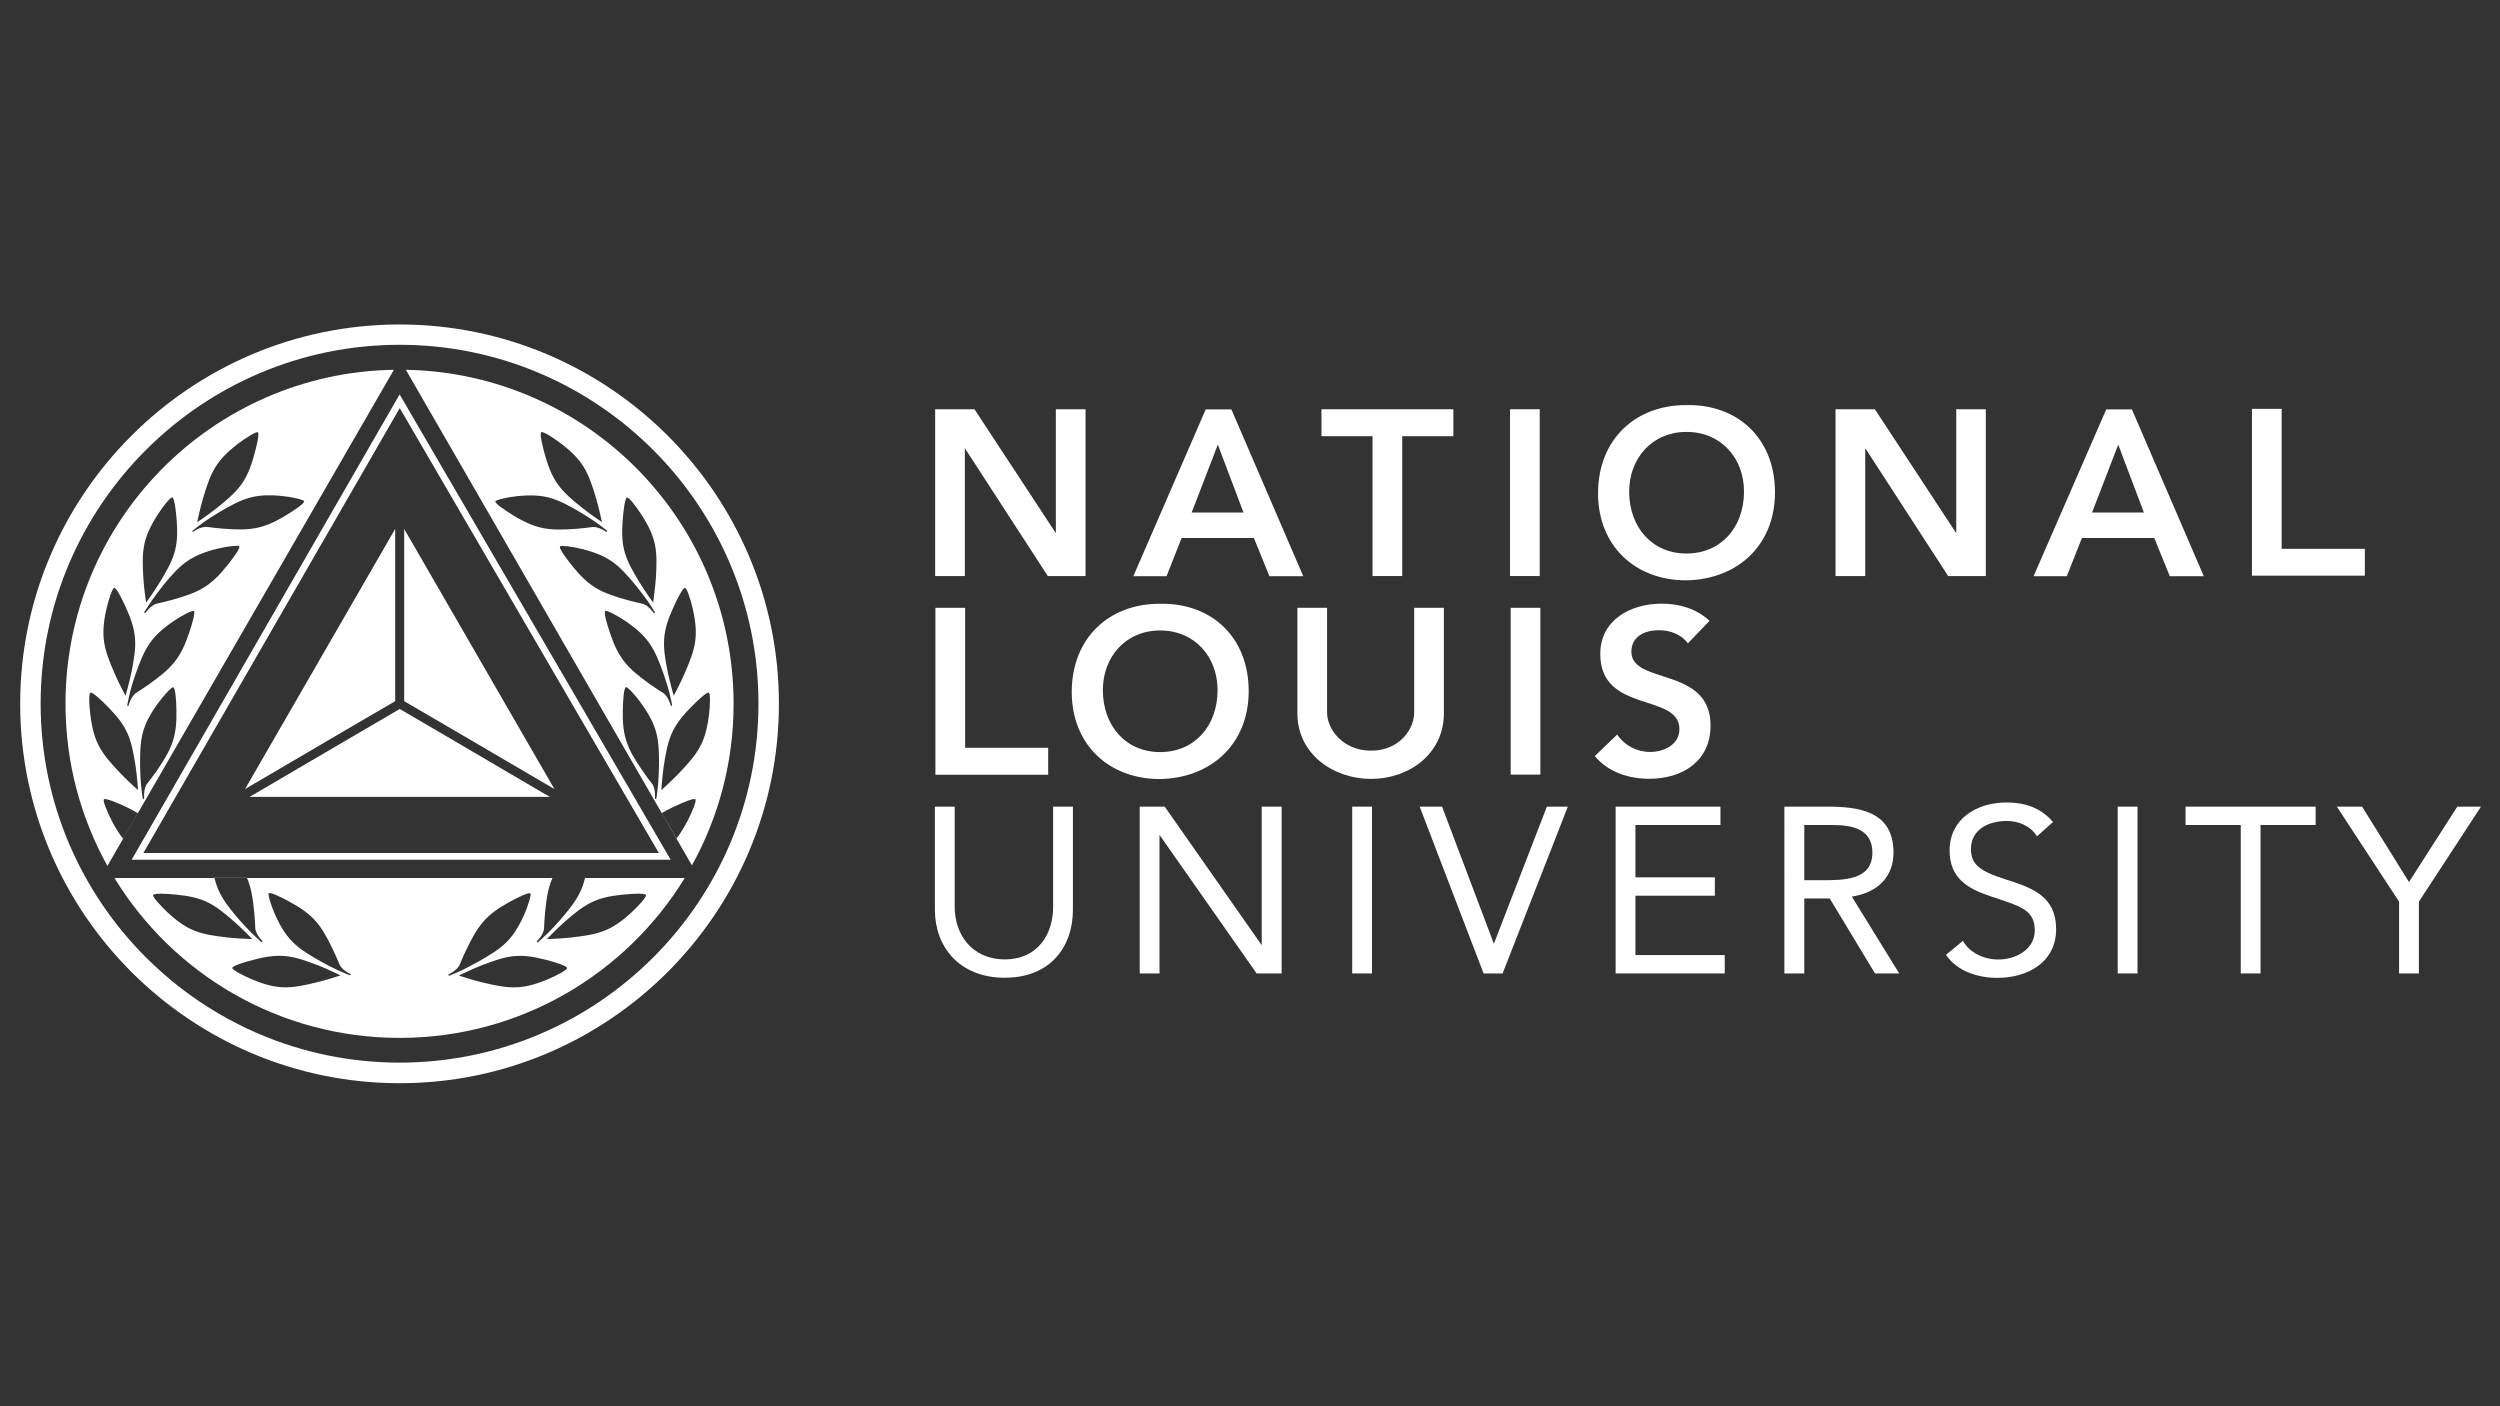 <?xml version="1.0" encoding="utf-8"?>
<!-- Generator: Adobe Illustrator 28.2.0, SVG Export Plug-In . SVG Version: 6.00 Build 0)  -->
<svg version="1.1" id="Layer_1" xmlns="http://www.w3.org/2000/svg" xmlns:xlink="http://www.w3.org/1999/xlink" x="0px" y="0px"
	 viewBox="0 0 1920 1080" style="enable-background:new 0 0 1920 1080;" xml:space="preserve">
<rect x="0" y="0" width="1920" height="1080" fill="#333333" stroke="none"/>
<style type="text/css">
	.st0{fill:#FFFFFF;}
</style>
<polygon class="st0" points="718.2,442.4 741,442.4 741,344.2 804.7,442.4 833.7,442.4 833.7,314.3 810.9,314.3 810.9,409.5 
	748.4,314.3 718.2,314.3 "/>
<polygon class="st0" points="1054.1,442.4 1076.9,442.4 1076.9,335 1116.2,335 1116.2,314.3 1014.9,314.3 1014.9,335 1054.1,335 "/>
<rect x="1159.7" y="314.3" class="st0" width="22.8" height="128.1"/>
<path class="st0" d="M870.4,442.5h25.5l11.6-29.3H963l11.9,29.3h26l-55.2-128.1h-19.7L870.4,442.5z M915.2,393.6l20.1-52.1
	l19.7,52.1H915.2z"/>
<polygon class="st0" points="1409.7,442.4 1432.5,442.4 1432.5,344.2 1496.2,442.4 1525.1,442.4 1525.1,314.3 1502.4,314.3 
	1502.4,409.5 1439.9,314.3 1409.7,314.3 "/>
<path class="st0" d="M1227.3,378.9c0,40,28.2,66.8,67.7,66.8c40-0.7,68.2-27.5,68.2-67.5c0-41.1-28.2-67.9-68.2-67.1
	C1255.5,311.1,1227.3,337.9,1227.3,378.9 M1251.2,377.5c0-25.5,17.6-45.8,44-45.8c26.6,0,44.2,20.2,44.2,45.8
	c0,27.3-17.5,47.6-44.2,47.6C1268.7,425.1,1251.2,404.8,1251.2,377.5"/>
<path class="st0" d="M824,619.5h-15.2v77.1c0,20.6-11.6,40.2-37.1,40.2s-38.5-19.5-38.5-40.2v-77.1H718v79.3
	c0,27.9,18.4,52.1,53.7,52.1c35.3,0,52.3-24.2,52.3-52.1V619.5z"/>
<polygon class="st0" points="875.3,747.6 890.5,747.6 890.5,641.2 965.1,747.6 984.3,747.6 984.3,619.5 969,619.5 969,725.9 
	894.5,619.5 875.3,619.5 "/>
<rect x="1038.5" y="619.5" class="st0" width="15.2" height="128.1"/>
<polygon class="st0" points="1139.4,747.6 1154,747.6 1204.1,619.5 1188,619.5 1147.3,724.8 1107.5,619.5 1090.3,619.5 "/>
<polygon class="st0" points="1240.8,747.6 1324.6,747.6 1324.6,733.5 1256,733.5 1256,687.9 1317,687.9 1317,673.8 1256,673.8 
	1256,633.6 1321.3,633.6 1321.3,619.5 1240.8,619.5 "/>
<path class="st0" d="M1576.7,631.3c-9.4-11-21.5-15-35.8-15c-22.4,0-43.6,12.3-43.6,36.9c0,21.3,13.8,29.3,31.9,35.3
	c22.8,7.6,33.5,10.3,33.5,26.1c0,14.7-14.8,22.3-27.9,22.3c-11,0-21.9-4.9-27.3-14.3l-13,10.7c8.7,12.8,24.6,17.7,39.5,17.7
	c23.2,0,45.1-11.9,45.1-37.5c0-25.1-18.4-31.7-38.4-38c-20.5-6.5-27-11.7-27-23.5c0-15.2,13.9-21.5,27.3-21.5
	c9.2,0,18.3,3.6,23.4,11.8L1576.7,631.3z"/>
<rect x="1626.4" y="619.5" class="st0" width="15.2" height="128.1"/>
<path class="st0" d="M1370.5,747.6h15.2v-57.6h19.5l34.8,57.6h18.6l-36.4-59c19.9-3.1,32-15.2,32-33.8c0-31.7-26.2-35.3-51-35.3
	h-32.8V747.6z M1385.7,633.6h21.3c14.9,0,31,2.7,31,21.2c0,21.2-21.9,21.2-38.7,21.2h-13.6V633.6z"/>
<polygon class="st0" points="1778.4,619.5 1678.5,619.5 1678.5,633.6 1720.9,633.6 1720.9,747.6 1736.1,747.6 1736.1,633.6 
	1778.4,633.6 "/>
<polygon class="st0" points="1842.5,747.6 1857.7,747.6 1857.7,692.5 1905.4,619.5 1887.2,619.5 1850.1,677.4 1814.1,619.5 
	1794.7,619.5 1842.5,692.5 "/>
<rect x="1160.2" y="466.8" class="st0" width="22.8" height="128.1"/>
<path class="st0" d="M1108.9,466.8h-22.8v80.4c0,12.7-11.2,29.3-33.1,29.3c-21.9,0-33.8-16.6-33.8-29.3v-80.4h-22.8v81.1
	c0,31,27.3,50.3,56.6,50.3c29.3,0,55.9-19.4,55.9-50.3V466.8z"/>
<polygon class="st0" points="718.4,595 805,595 805,574.3 741.2,574.3 741.2,466.8 718.4,466.8 "/>
<path class="st0" d="M1312.9,476.8c-10-9.4-23.3-13.2-36.7-13.2c-23.7,0-47.2,12.3-47.2,38.7c0,45.8,60.8,29.7,60.8,57.7
	c0,11.8-11.9,17.5-22.5,17.5c-10.1,0-19.7-4.9-25.3-13.4l-17.2,16.6c10.5,12.5,26.1,17.4,42,17.4c25.2,0,46.9-13.4,46.9-40.9
	c0-45.6-60.8-31-60.8-56.7c0-11.8,10.5-16.5,21-16.5c8.9,0,17.5,3.3,22.4,10.1L1312.9,476.8z"/>
<path class="st0" d="M847,530c0-25.5,17.5-45.8,44-45.8c26.6,0,44.1,20.3,44.1,45.8c0,27.3-17.5,47.6-44.1,47.6
	C864.5,577.6,847,557.3,847,530 M823.1,531.5c0,40,28.2,66.8,67.7,66.8c40-0.7,68.2-27.5,68.2-67.5c0-41.1-28.2-67.9-68.2-67.1
	C851.3,463.6,823.1,490.4,823.1,531.5"/>
<path class="st0" d="M1561.8,442.5h25.5l11.6-29.3h55.6l11.9,29.3h26.1l-55.2-128.1h-19.7L1561.8,442.5z M1606.7,393.6l20.1-52.1
	l19.7,52.1H1606.7z"/>
<polygon class="st0" points="1729.5,442.1 1816.2,442.1 1816.2,421.5 1752.3,421.5 1752.3,314 1729.5,314 "/>
<path class="st0" d="M306.9,249.2c-160.7,0-291.4,130.7-291.4,291.3c0,160.7,130.7,291.4,291.4,291.4
	c160.7,0,291.3-130.7,291.3-291.4C598.3,379.9,467.6,249.2,306.9,249.2 M306.9,816.1c-152,0-275.7-123.7-275.7-275.7
	c0-152,123.7-275.6,275.7-275.6c152,0,275.6,123.7,275.6,275.6C582.5,692.5,458.9,816.1,306.9,816.1"/>
<polygon class="st0" points="307,544.5 346,567.3 307,544.5 268,567.3 "/>
<polygon class="st0" points="416.4,608.6 346,567.3 307,544.5 268,567.3 197.5,608.6 191.6,612 422.4,612 "/>
<path class="st0" d="M265.1,560.9l38.4-22.5L265.1,560.9z"/>
<polygon class="st0" points="197.5,608.6 197.5,608.6 268,567.3 "/>
<polygon class="st0" points="188.2,606 265.1,560.9 303.5,538.5 303.5,413.2 303.5,406.2 "/>
<path class="st0" d="M348.8,560.9l-38.4-22.5L348.8,560.9z"/>
<polygon class="st0" points="416.4,608.6 346,567.3 416.4,608.6 "/>
<polygon class="st0" points="310.4,406.2 310.4,413.2 310.4,538.5 348.8,560.9 425.8,606 "/>
<path class="st0" d="M50.3,540.5c0-140.2,112.5-254.2,252.2-256.5L82.5,665C62,628.1,50.3,585.7,50.3,540.5 M148.6,408.2
	c0,0,5.1-3.7,9.9-3.6c3.7,0.5,8.4,1.1,12.6,1.4c21,1.6,30.8,0.6,48.8-10.4c6.6-4,14.1-9.1,13.7-10.7c-0.3-1.1-9.5-3.3-17.2-4
	c-21-2-30,1.8-48.1,12.5c-4.1,2.4-8.8,5.5-11.9,7.7c-2.9,2-8.1,6.1-8.3,6.3C147.4,407.9,147.8,408.8,148.6,408.2 M195.1,349.8
	c2.1-7.5,4.3-16.9,2.9-17.8c-1.2-0.8-9.3,4.3-15.5,9c-16.7,12.9-20.6,21.6-26.6,41.8c-2.3,7.9-4.5,18.3-4.5,18.3s8.8-5.9,15.2-11
	C183.1,376.9,189.5,370.1,195.1,349.8 M116.6,461.2c-2,2.9-5.5,8.5-5.7,8.8c-0.3,0.6,0.4,1.3,1,0.5c0,0,3.5-5.2,8-6.8
	c3.6-0.8,8.3-1.9,12.3-3c20.3-5.7,29.1-9.9,42.3-26.4c4.8-6.1,10.2-13.3,9.2-14.8c-0.7-0.9-10,0.2-17.6,2.1
	c-20.5,5.3-27.6,11.9-41,28.2C122.2,453.6,118.8,458.1,116.6,461.2 M112.2,462.8c0,0,6.3-8.6,10.5-15.6c11-18,14.6-26.5,13-47.5
	c-0.6-7.7-1.7-17.3-3.4-17.7c-1.4-0.3-7.3,7.1-11.5,13.7c-11.3,17.9-12,27.3-10.7,48.3C110.6,452.3,112.2,462.8,112.2,462.8
	 M97.7,541.5c-0.1,0.7,0.9,1.1,1.1,0.1c0,0,1.6-6.1,5.2-9.1c3.1-2,7.1-4.6,10.5-7c17.1-12.3,24-19.3,30.7-39.3c2.5-7.4,5-16,3.6-17
	c-0.9-0.7-9.4,3.6-15.8,8c-17.4,12-21.8,20.6-28.9,40.5c-1.6,4.5-3.2,9.9-4.2,13.6C99.1,534.7,97.7,541.2,97.7,541.5 M96.4,534.3
	c0,0,3-10.2,4.6-18.2c4.1-20.6,4.6-29.9-4.1-49.1c-3.2-7.1-7.5-15.7-9.2-15.5c-1.4,0.2-4.4,9.2-6.1,16.8
	c-4.5,20.7-1.9,29.8,6.5,49.1C91.3,524.9,96.4,534.3,96.4,534.3 M83.4,543.4c-5.4-5.6-12.4-12.1-14-11.4c-1.3,0.6-1,10.2,0.1,17.9
	c2.8,21,8.4,28.6,22.9,43.9c5.6,5.9,13.6,13,13.6,13s-0.7-10.6-1.9-18.7C100.8,567.3,98.2,558.5,83.4,543.4 M79.8,613.9
	c-1,1,2.6,9.9,6.2,16.8c2.8,5.4,5.7,9.9,8.5,13.4l11.3-19.6c-2.6-1.5-5.6-3.2-8.9-4.8C89.9,616.5,81,612.7,79.8,613.9 M120.1,592.4
	c11.9-17.4,15.9-26.3,15.4-47.4c-0.2-7.7-0.8-16.7-2.5-17.2c-1.1-0.3-7.6,6.6-12.1,12.9c-12.3,17.2-13.5,26.8-13.3,47.9
	c0,4.8,0.4,10.4,0.7,14.2c0.3,3.5,1.2,10,1.3,10.4c0.1,0.6,1.2,0.7,1.1-0.3c0,0-0.6-6.3,1.8-10.4
	C114.8,599.6,117.7,595.8,120.1,592.4"/>
<path class="st0" d="M311.7,284c139.5,2.6,251.7,116.4,251.7,256.5c0,45-11.6,87.3-32,124.1L311.7,284z M394,395.7
	c18,11,27.8,12,48.8,10.4c4.2-0.3,8.9-0.9,12.6-1.4c4.7-0.1,9.9,3.6,9.9,3.6c0.8,0.5,1.3-0.4,0.8-0.8c-0.2-0.2-5.4-4.3-8.3-6.3
	c-3.2-2.2-7.9-5.3-12-7.7c-18.2-10.7-27.1-14.5-48.1-12.5c-7.7,0.7-16.9,2.9-17.2,4C379.9,386.6,387.4,391.6,394,395.7 M480.7,477.2
	c-6.4-4.4-14.8-8.7-15.8-8c-1.4,1,1.1,9.6,3.6,17c6.7,20,13.6,27,30.7,39.3c3.4,2.4,7.4,5,10.6,7c3.7,3,5.3,9.1,5.3,9.1
	c0.3,0.9,1.2,0.5,1.1-0.1c0-0.3-1.4-6.8-2.3-10.2c-1-3.7-2.6-9.1-4.2-13.6C502.6,497.8,498.1,489.2,480.7,477.2 M517.4,534.3
	c0,0,5.1-9.4,8.3-16.9c8.4-19.3,11-28.4,6.5-49.1c-1.7-7.6-4.6-16.7-6.1-16.8c-1.7-0.2-6,8.4-9.2,15.5c-8.7,19.2-8.2,28.5-4.1,49.1
	C514.5,524.1,517.4,534.3,517.4,534.3 M501.6,462.8c0,0,1.5-10.5,2.1-18.7c1.3-21,0.6-30.5-10.7-48.3c-4.2-6.6-10.1-14.1-11.4-13.7
	c-1.7,0.4-2.8,9.9-3.4,17.7c-1.6,21.1,2,29.5,13,47.5C495.4,454.2,501.6,462.8,501.6,462.8 M430.1,419.6c-1,1.4,4.3,8.7,9.2,14.8
	c13.2,16.5,22,20.7,42.3,26.4c4,1.1,8.7,2.2,12.3,3c4.5,1.5,8,6.8,8,6.8c0.6,0.8,1.3,0.1,1-0.5c-0.1-0.3-3.6-5.9-5.7-8.8
	c-2.2-3.1-5.6-7.6-8.6-11.3c-13.4-16.3-20.5-22.9-41-28.2C440.1,419.8,430.7,418.7,430.1,419.6 M447.1,390c6.4,5.1,15.2,11,15.2,11
	s-2.2-10.4-4.5-18.3c-6-20.2-9.8-28.9-26.6-41.8c-6.1-4.7-14.2-9.8-15.5-9c-1.4,0.9,0.8,10.3,2.9,17.8
	C424.4,370.1,430.7,376.9,447.1,390 M544.4,532c-1.5-0.8-8.5,5.8-14,11.4c-14.8,15.1-17.4,23.9-20.6,44.7
	c-1.2,8.1-1.9,18.7-1.9,18.7s8-7.1,13.6-13c14.5-15.3,20.1-22.9,22.9-43.9C545.4,542.2,545.7,532.7,544.4,532 M517,619.8
	c-3.3,1.6-6.1,3.1-8.7,4.6l11.3,19.5c2.8-3.6,5.5-7.9,8.3-13.2c3.6-6.9,7.2-15.7,6.2-16.8C532.8,612.7,524,616.5,517,619.8
	 M480.8,527.7c-1.7,0.5-2.3,9.5-2.5,17.2c-0.5,21.1,3.5,30.1,15.4,47.4c2.3,3.4,5.2,7.3,7.5,10.2c2.5,4.1,1.8,10.4,1.8,10.4
	c-0.1,1,1,0.9,1.1,0.3c0.1-0.3,1-6.9,1.3-10.4c0.3-3.8,0.6-9.4,0.7-14.2c0.2-21.1-1-30.7-13.3-47.9
	C488.4,534.3,481.9,527.4,480.8,527.7"/>
<path class="st0" d="M306.9,797.1c-92.7,0-173.9-49.1-219-122.8h438C480.8,747.9,399.6,797.1,306.9,797.1 M195.3,701
	c-1.1-11.3-2.4-19.3-5.6-26.8h-25c2.8,12.1,8.4,19.7,18.7,31.8c3.1,3.6,7,7.7,9.7,10.4c2.5,2.5,7.4,6.9,7.6,7.1
	c0.5,0.4,1.3-0.2,0.7-0.9c0,0-4.5-4.4-5.3-9.1C195.9,709.9,195.7,705.1,195.3,701 M418.6,701c-0.4,4.1-0.7,8.9-0.8,12.6
	c-0.7,4.7-5.3,9.1-5.3,9.1c-0.7,0.7,0.2,1.3,0.7,0.9c0.3-0.2,5.2-4.6,7.7-7.1c2.7-2.7,6.6-6.8,9.7-10.4
	c10.3-12.1,15.9-19.7,18.7-31.8h-25C421,681.7,419.7,689.7,418.6,701 M418.7,737c-20.5-5.3-29.4-3.1-49.1,4.5
	c-7.6,3-17.2,7.7-17.2,7.7s10.1,3.4,18.1,5.3c20.5,4.9,29.9,5.9,49.5-2.1c7.2-3,15.6-7.5,15.5-8.9
	C435.4,741.7,426.2,738.9,418.7,737 M367.4,738.5c18.4-10.4,26.1-16.2,34.9-35.4c3.2-7.1,5.9-16.1,5.1-16.9
	c-1.2-1.2-9.3,2.8-16.1,6.5c-18.5,10.1-24.2,18.1-33.4,37.1c-1.8,3.8-3.7,8.2-5.1,11.6c-2.3,4.2-8,6.8-8,6.8
	c-0.9,0.4-0.3,1.3,0.3,1.1c0.3-0.1,6.4-2.6,9.6-4.1C358.2,743.4,363.2,740.9,367.4,738.5 M478.1,687.1c-21,2.1-28.7,7.1-44.6,21
	c-6.1,5.4-13.5,13.1-13.5,13.1s10.6-0.3,18.8-1.2c20.9-2.4,30.2-4.7,45.8-18.9c5.7-5.2,12.1-12.3,11.5-13.7
	C495.5,685.8,485.9,686.3,478.1,687.1 M261,741.3c-1.4-3.4-3.3-7.8-5.1-11.6c-9.1-19-14.8-27-33.4-37.1c-6.8-3.7-14.9-7.7-16.1-6.5
	c-0.8,0.8,1.9,9.9,5.1,16.9c8.8,19.2,16.5,25.1,34.9,35.4c4.2,2.4,9.2,4.9,12.6,6.5c3.2,1.5,9.3,4,9.6,4.1c0.6,0.2,1.2-0.7,0.3-1.1
	C269,748,263.3,745.4,261,741.3 M195.2,737c-7.5,1.9-16.7,4.7-16.8,6.4c-0.1,1.4,8.3,5.9,15.5,8.9c19.6,8.1,29,7.1,49.5,2.1
	c8-1.9,18.1-5.3,18.1-5.3s-9.5-4.7-17.2-7.7C224.6,733.8,215.6,731.7,195.2,737 M180.2,708.1c-15.8-13.9-23.5-18.9-44.6-21
	c-7.7-0.8-17.3-1.3-18,0.3c-0.6,1.3,5.8,8.4,11.5,13.7c15.6,14.3,24.8,16.5,45.8,18.9c8.1,0.9,18.8,1.2,18.8,1.2
	S186.4,713.5,180.2,708.1"/>
<path class="st0" d="M506,655.1l-199-341.7L110.1,655.1H506z M306.9,302.9l208.2,357.4h-414L306.9,302.9z"/>
</svg>
